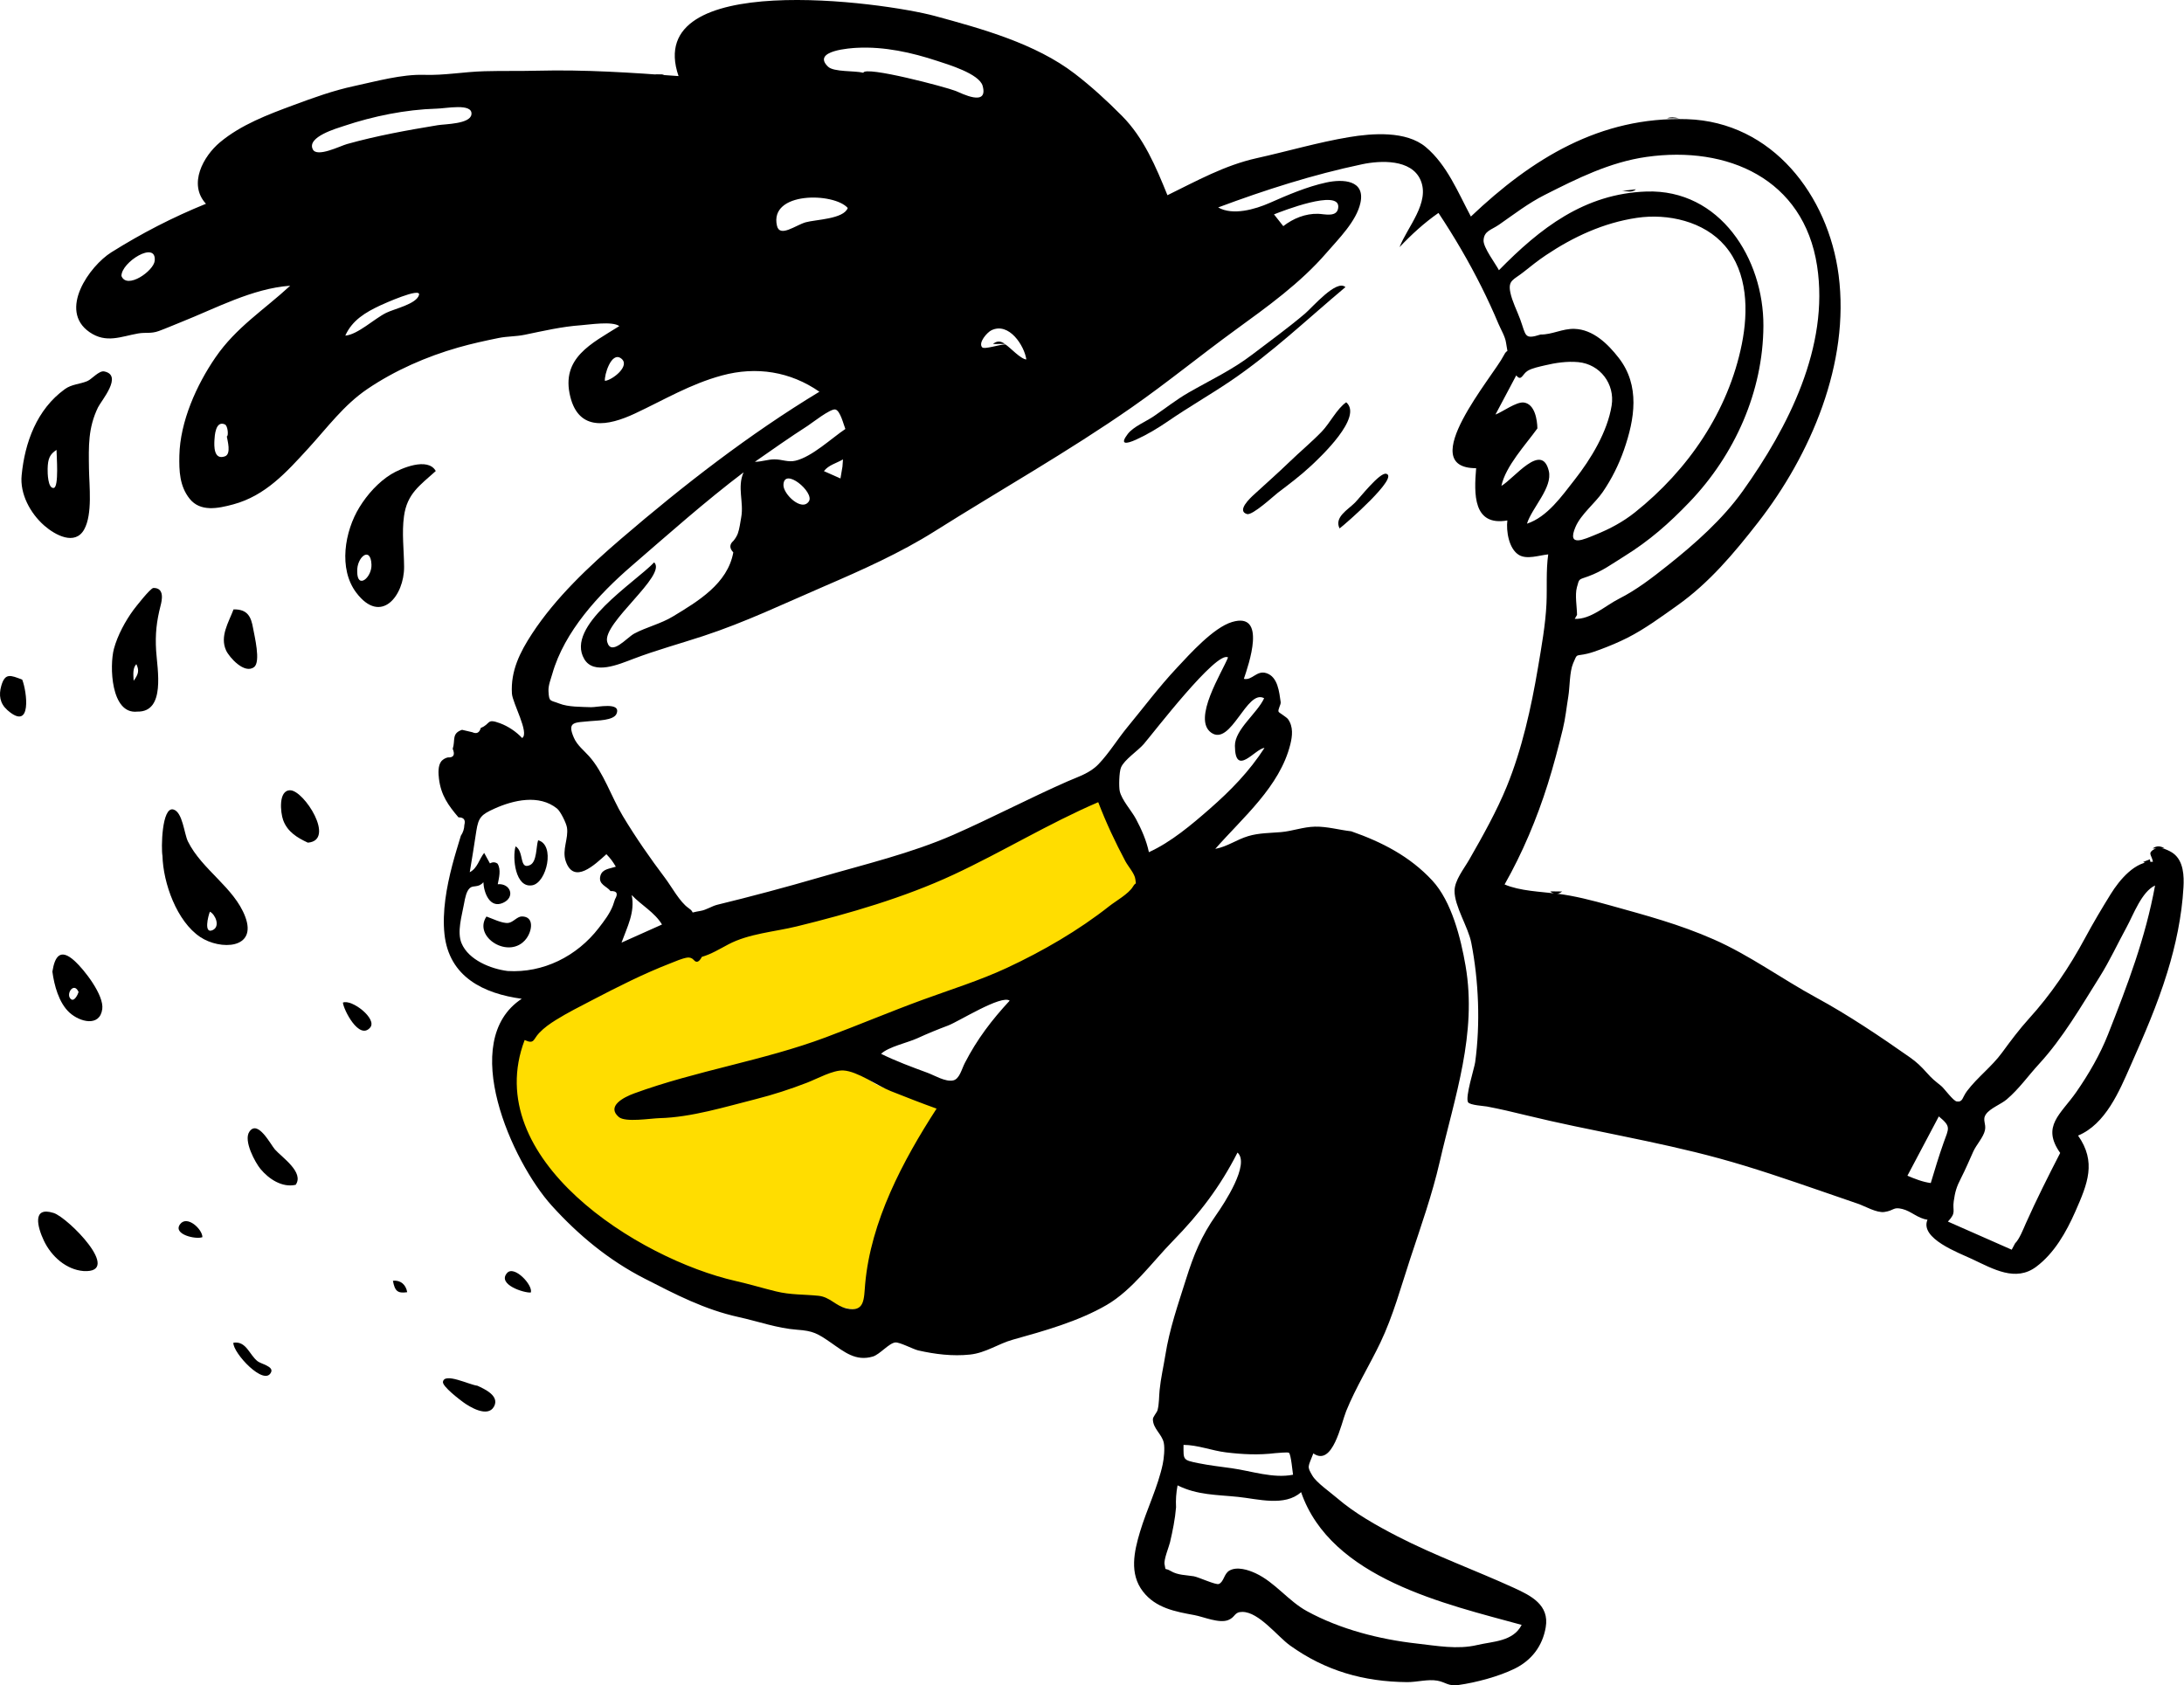 <?xml version="1.0" encoding="UTF-8"?> <svg xmlns="http://www.w3.org/2000/svg" width="1380" height="1065" viewBox="0 0 1380 1065" fill="none"> <path fill-rule="evenodd" clip-rule="evenodd" d="M347.886 639.461C354.911 634.675 369.277 617.542 376.803 613.582C393.539 604.778 468.099 587.47 470.523 586.447C474.215 584.891 498.201 579.448 512.176 576.011C544.992 567.936 662.59 515.787 693.586 502.416C697.544 512.825 730.21 558.777 724.607 563.487C706.156 578.991 673.085 598.296 651.713 609.407C634.427 618.393 616.119 625.83 597.635 631.901C576.65 638.796 562.247 646.188 541.332 653.24C520.756 660.179 545.347 681.881 555.914 686.365C567.766 691.395 586.125 693.948 598.236 698.307C576.913 731.438 559.006 771.648 555.423 811.334C554.561 820.884 547.279 829.641 535.432 826.781C529.32 825.305 472.919 817.796 463.723 815.699C402.328 801.702 292.113 728.402 320.495 653.24C326.997 656.243 341.842 643.58 347.886 639.461Z" fill="#FFDD00"></path> <path fill-rule="evenodd" clip-rule="evenodd" d="M382.234 240.678C386.82 240.292 398.68 231.132 392.457 226.499C386.179 221.826 381.668 237.489 382.234 240.678ZM143.314 275.807C144.513 275.594 143.989 269.036 142.103 268.198C136.144 265.554 135.641 275.492 135.495 278.152C135.315 281.508 134.894 290.962 142.139 288.37C146.251 286.899 143.699 278.322 143.314 275.807ZM495.037 306.448C494.876 312.302 506.707 323.56 511.118 316.808C514.828 311.134 495.341 294.793 495.037 306.448ZM76.74 174.407C80.167 183.15 97.121 171.236 97.751 164.824C99.043 151.692 76.562 165.671 76.74 174.407ZM218.177 212.098C226.072 211.449 236.46 201.415 244.074 197.666C249.226 195.13 263.245 192.106 264.769 186.347C266.096 181.342 242.31 192.054 240.279 193.006C230.949 197.376 222.536 202.358 218.177 212.098ZM810.862 142.903C817.155 138.038 824.805 134.9 832.871 135.106C836.899 135.208 845.303 137.728 845.619 130.763C846.133 119.44 810.557 133.25 804.997 135.472C806.953 137.951 808.908 140.427 810.862 142.903ZM418.298 584.226C413.681 576.562 405.379 572.131 399.134 565.594C401.423 576.329 396.263 585.878 392.718 595.678C401.247 591.86 409.771 588.044 418.298 584.226ZM1219.99 747.606C1222.54 739.094 1225.09 730.629 1228.06 722.248C1231.39 712.861 1233.04 712.051 1225.08 705.488C1218.46 717.98 1211.85 730.475 1205.24 742.97C1209.95 744.971 1214.86 746.917 1219.99 747.606ZM535.662 131.418C526.908 121.553 485.878 120.933 490.955 142.706C492.728 150.308 502.815 142.232 509.133 140.46C515.404 138.7 533.162 138.467 535.662 131.418ZM534.157 271.086C533.096 268.568 530.978 259.481 527.833 258.765C524.769 258.067 512.681 267.598 510.409 269.053C499.074 276.314 488.025 284.125 476.98 291.822C481.209 291.822 485.049 290.316 489.253 290.285C494.249 290.241 497.831 292.293 502.702 291.123C513.167 288.611 525.313 277.017 534.157 271.086ZM545.498 45.985C546.48 41.473 597.777 55.018 603.942 57.498C607.3 58.847 624.631 67.853 620.907 54.28C618.787 46.55 598.761 40.657 592.344 38.538C576.029 33.154 558.828 29.325 541.456 30.213C538.083 30.384 512.535 31.858 523.203 42.124C526.879 45.659 540.055 44.545 545.498 45.985ZM556.727 665.946C566.285 670.646 576.042 674.242 586.032 677.918C590.469 679.551 597.383 683.827 602.278 682.753C606.288 681.871 607.573 675.767 609.679 671.681C617.38 656.732 626.577 644.673 637.979 632.347C632.684 628.487 605.808 645.515 599.157 648.029C592.499 650.545 586.219 653.08 579.702 656.087C573.567 658.918 561.462 661.45 556.727 665.946ZM725.948 538.517C739.877 532.216 753.079 521.043 764.502 511.038C777.618 499.551 789.377 487.513 798.979 472.648C793.201 472.943 780.444 491.523 780.301 471.294C780.227 460.975 794.373 450.811 798.763 441.24C787.842 435.075 777.832 471.908 765.301 462.98C753.229 454.378 772.277 424.8 775.947 415.468C768.866 410.758 728.522 463.475 722.683 470.22C719.031 474.443 710.394 480.064 708.333 484.989C707.105 487.922 706.929 497.226 707.523 499.923C708.759 505.562 715.017 512.316 717.803 517.568C721.33 524.216 724.401 531.125 725.948 538.517ZM1301.77 728.581C1289.73 711.584 1302.17 704.171 1311.96 690.065C1319.8 678.78 1327 666.341 1331.97 653.739C1344.39 622.221 1355.59 592.918 1361.72 559.577C1353.28 563.429 1348.01 578.088 1343.79 585.812C1338.11 596.197 1333.11 607.097 1326.8 617.159C1314.99 635.986 1303.4 656.07 1288.38 672.39C1281.57 679.786 1275.81 688.106 1267.96 694.77C1264.37 697.814 1257.51 700.313 1254.87 704.12C1252.37 707.714 1255.16 710.011 1254.21 714.304C1253.24 718.708 1248.79 723.405 1246.87 727.645C1244.36 733.215 1242.02 738.799 1239.22 744.246C1236.16 750.186 1235.33 753.292 1234.5 759.097C1233.6 765.445 1236.36 766.104 1230.82 771.952C1240.87 776.382 1250.91 780.811 1260.96 785.239C1264.35 786.736 1267.74 788.23 1271.13 789.725C1271.85 788.385 1272.56 787.046 1273.28 785.706C1276.04 783.025 1278.58 776.414 1280.16 772.872C1286.76 758.094 1294.22 743.258 1301.77 728.581ZM331.51 657.23C302.98 732.32 403.234 795.546 464.948 809.53C473.496 811.466 481.838 814 490.347 816.081C499.625 818.348 507.863 817.896 517.124 818.845C524.491 819.599 528.003 825.29 534.946 826.859C546.546 829.479 545.838 820.762 546.668 811.424C550.191 771.825 570.406 733.618 591.801 700.576C582.028 697.08 572.344 693.266 562.696 689.439C554.44 686.163 541.799 676.954 532.923 676.466C526.36 676.108 516.357 681.712 509.982 684.171C499.365 688.267 488.716 691.755 477.651 694.549C458.301 699.433 436.769 706.091 416.746 706.595C410.973 706.741 395.138 709.429 390.985 705.862C383.064 699.061 394.057 693.394 400.689 690.966C440.209 676.498 482.169 670.347 521.801 655.514C542.195 647.88 562.379 639.355 582.901 631.834C600.591 625.352 619.12 619.614 636.216 611.64C658.793 601.113 681.467 587.999 701.017 572.549C704.931 569.458 713.13 564.865 715.811 560.386C718.173 556.442 717.878 560.375 717.388 555.593C717.036 552.159 712.832 547.503 711.103 544.259C704.66 532.16 698.837 519.732 693.942 506.928C662.756 520.301 633.087 538.502 602.361 552.792C571.434 567.177 536.548 577.325 503.462 585.418C489.38 588.863 473.191 589.952 460.276 596.758C454.789 599.649 449.365 602.995 443.487 604.668C441.751 607.997 440.043 608.649 438.359 606.625C437.305 605.441 435.941 604.941 434.268 605.125C430.674 605.734 427.007 607.431 423.645 608.735C406.629 615.33 390.335 623.588 374.181 632.015C366.524 636.005 358.669 639.937 351.342 644.497C347.414 646.941 343.895 649.405 340.681 652.761C336.828 656.785 337.745 660.093 331.51 657.23ZM973.49 211.391C980.7 211.508 987.271 207.603 994.79 207.821C1006.61 208.162 1015.97 217.326 1022.83 226.164C1036.41 243.649 1032.95 264.743 1026.13 284.312C1022.86 293.663 1018.38 302.641 1012.79 310.827C1007.83 318.074 998.968 324.929 995.509 332.998C989.805 346.306 1001.31 340.647 1008.36 337.805C1017.22 334.228 1025.53 329.783 1033.05 323.795C1066.57 297.107 1092.07 260.011 1100.61 217.408C1104.77 196.622 1104.45 172.323 1089.97 155.358C1076.73 139.845 1053.87 134.777 1034.33 137.653C1013.21 140.764 994.069 149.708 976.871 161.22C971.875 164.565 967.301 168.217 962.611 171.959C956.457 176.867 952.769 176.995 954.31 184.687C955.453 190.406 958.568 196.333 960.575 201.821C964.334 212.099 962.963 214.759 973.49 211.391ZM996.477 388.591L995.017 391.084C1005.07 391.562 1014.44 382.693 1023.01 378.364C1034.14 372.737 1044.03 365.061 1053.78 357.309C1070.98 343.637 1088.41 328.229 1101.21 310.281C1129.92 270.047 1155.99 219.037 1148.16 168.025C1139.71 113.047 1091.61 91.883 1040.36 99.161C1017.26 102.441 996.641 112.75 975.969 123.217C965.55 128.492 956.756 135.338 947.211 141.963C942.257 145.403 937.737 145.849 937.414 151.863C937.17 156.396 945.008 166.646 947.126 170.752C973.081 144.284 1001.05 122.386 1040.25 121.033C1086.88 119.423 1114.45 163.624 1114.24 205.95C1114.04 247.459 1096.14 287.388 1067.59 317.22C1054.61 330.777 1042.24 341.656 1026.31 351.551C1018.37 356.483 1012.51 360.912 1003.63 364.187C997.354 366.505 998.008 365.283 996.406 371.096C995.044 376.028 996.434 383.469 996.477 388.591ZM743.104 952.545C742.496 960.026 740.977 967.391 739.284 974.686C738.676 977.306 735.253 985.578 735.853 988.523C736.845 993.393 735.525 990.262 739.792 992.802C744.243 995.454 749.425 995.294 754.299 996.099C757.307 996.597 768.328 1001.78 770.182 1000.96C773.423 999.532 773.321 994.483 776.876 992.483C781.721 989.754 788.861 992.092 793.431 994.226C805.65 999.923 814.045 1011.72 825.867 1018.17C846.863 1029.64 871.777 1035.98 895.2 1038.6C907.891 1040.02 920.876 1042.51 933.408 1039.54C943.282 1037.2 956.115 1037.41 961.483 1026.82C913.783 1013.71 840.978 997.657 822.119 942.933C811.866 952.226 794.732 947.222 782.343 945.939C768.712 944.528 756.532 944.855 744.066 938.644C743.154 943.527 742.875 947.58 743.104 952.545ZM320.773 613.613C343.227 614.969 364.515 604.346 378.332 586.423C381.734 582.008 385.222 577.503 387.264 572.272C387.708 570.947 388.149 569.62 388.591 568.295C390.735 564.635 389.796 562.908 385.777 563.115C383.513 560.01 377.771 558.966 379.405 553.338C380.634 549.094 385.174 549.024 389.119 547.689C387.154 544.388 385.979 542.732 383.167 539.797C375.859 546.369 362.595 559.27 357.459 544.17C354.992 536.921 359.334 529.993 358.258 523.001C357.816 520.108 354.149 512.721 352.023 510.993C340.704 501.779 324.4 505.592 312.39 511.015C304.113 514.753 302.331 516.507 300.982 525.075C299.611 533.788 298.338 542.497 296.817 551.184C301.784 548.597 302.688 543.007 305.928 538.982C307.14 541.19 308.355 543.401 309.572 545.61C311.281 544.651 312.878 544.701 314.358 545.763C316.755 549.447 315.248 554.91 314.51 558.772C322.503 558.027 325.881 566.941 317.824 570.551C309.477 574.291 305.712 564.095 305.43 557.492C302.315 561.21 299.116 559.22 296.945 561.13C294.777 563.041 293.922 567.023 293.15 571.383C291.882 578.548 288.636 588.885 291.639 596.072C296.098 606.748 310.312 612.303 320.773 613.613ZM971.43 270.725C964.001 281.055 951.334 294.576 948.684 307.056C956.868 302.256 974.17 279.155 978.627 297.556C981.186 308.119 968.062 320.705 964.838 330.932C977.743 326.687 986.936 313.393 994.988 303.133C1005.26 290.05 1015.74 272.806 1018.36 256.17C1020.48 242.709 1011.14 230.162 997.26 228.843C990.17 228.169 982.768 229.294 975.918 230.938C972.795 231.686 968.136 232.615 965.348 234.288C961.848 236.39 961.37 241.308 958.071 237.217C953.691 245.471 949.311 253.724 944.931 261.975C949.29 260.394 958.186 253.682 962.95 254.376C969.907 255.391 971.337 265.494 971.43 270.725ZM275.777 68.66C256.299 69.234 235.94 73.381 217.5 79.545C212.921 81.077 193.603 86.525 197.671 94.424C200.36 99.645 214.858 92.267 219.241 91.037C238.025 85.764 257.366 82.286 276.606 79.112C281.265 78.344 297.068 78.42 297.884 72.315C298.883 64.866 281.278 68.652 275.777 68.66ZM805.891 918.286C795.333 919.575 785.196 919.094 774.628 917.8C765.734 916.713 756.678 913.072 747.829 913.072C747.829 922.542 747.186 922.602 757.18 924.628C764.156 926.043 771.231 926.838 778.28 927.824C790.692 929.559 804.471 934.43 817.034 931.927C816.731 930.282 815.768 919.186 814.466 918.088C813.733 917.471 806.956 918.297 805.891 918.286ZM635.257 217.629C638.209 219.509 644.995 227.008 648.512 227.14C647.257 218.459 637.568 203.344 626.443 208.709C623.716 210.025 617.99 216.574 620.581 219.464C621.963 221.009 631.64 217.639 635.257 217.629ZM532.324 294.856C532.431 293.343 532.541 291.83 532.652 290.318C528.57 292.717 523.516 293.853 520.615 297.719C524.098 299.262 527.579 300.807 531.063 302.352C531.483 299.853 531.905 297.355 532.324 294.856ZM853.836 525.333C873.124 532.085 890.807 541.104 905.005 556.413C917.277 569.652 923.044 592.977 926.04 610.33C933.452 653.27 919.149 693.07 909.717 734.148C904.933 754.986 897.79 775.039 891.102 795.339C885.262 813.065 880.255 831.629 872.194 848.483C865.36 862.775 856.628 876.865 850.616 891.691C847.381 899.67 842.137 927.05 829.856 918.452C826.505 927.211 825.691 926.465 829.273 932.549C831.866 936.954 840.661 943.07 844.812 946.656C855.871 956.217 869.88 964.096 882.855 970.79C906.619 983.051 932.093 992.225 956.567 1003.4C967.387 1008.35 979.12 1014.19 976.692 1028.34C974.657 1040.2 967.793 1049.2 957.084 1054.48C947.03 1059.43 932.65 1063.26 921.589 1064.81C915.027 1065.74 913.523 1063.01 908.172 1062.06C902.218 1061.01 895.27 1063.04 889.126 1062.99C861.552 1062.75 837.409 1055.81 815.125 1039.83C807.162 1034.11 795.441 1018.62 785.02 1018.62C779.693 1018.62 780.817 1021.85 776.132 1023.75C770.349 1026.09 760.385 1021.67 754.701 1020.64C742.59 1018.43 730.274 1016.18 722.209 1005.75C713.489 994.483 716.589 980.522 720.335 968.007C724.559 953.899 731.666 939.586 734.686 925.264C735.421 921.78 736.098 915.287 735.352 911.743C734.191 906.243 728.637 902.962 728.47 897.007C728.419 895.196 731.011 892.807 731.466 890.938C732.466 886.831 732.311 882.571 732.723 878.392C733.459 870.937 735.159 863.795 736.333 856.427C738.999 839.663 744.258 824.707 749.349 808.555C754.287 792.878 758.987 781.211 768.536 767.637C773.479 760.607 790.015 735.56 781.94 728.352C770.888 750.055 757.964 766.981 741.049 784.259C728.113 797.475 715.465 815.24 699.273 824.652C681.471 835.001 659.717 841.089 640.059 846.561C630.709 849.162 622.95 854.932 612.871 856C601.947 857.154 590.829 855.793 580.129 853.357C577.118 852.673 568.432 848.046 565.707 848.341C561.692 848.777 555.918 855.931 551.512 857.244C540.788 860.442 533.465 854.333 525.331 848.688C516.503 842.56 513.832 841.037 503.645 840.299C491.169 839.398 479.035 835.001 466.763 832.308C445.186 827.576 426.846 817.985 407.234 807.944C384.753 796.438 365.523 780.57 348.577 761.824C323.668 734.265 288.976 657.899 329.668 631.162C305.712 627.91 283.773 617.451 280.852 590.346C279.327 576.162 282.199 560.451 285.767 546.778C287.395 540.536 289.336 534.332 291.195 528.155C292.596 526.068 293.338 523.786 293.415 521.304C294.274 518.09 293.036 516.488 289.697 516.503C283.388 509.127 278.643 502.617 277.369 492.145C276.967 488.826 276.608 483.739 278.97 480.917C280.062 479.783 281.382 479.025 282.921 478.644C286.62 478.856 287.664 477.035 286.057 473.182C287.852 467.725 285.189 463.472 291.955 461.195C294.124 461.655 296.283 462.161 298.433 462.707C301.177 463.958 302.962 463.051 303.793 459.996C310.166 457.502 307.226 453.815 315.887 457.024C321.128 458.966 326.114 462.31 329.932 466.383C334.719 463.31 323.83 444.319 323.468 438.26C322.605 423.977 328.513 412.169 336.197 400.437C351.134 377.639 371.983 358.036 392.542 340.397C431.922 306.618 473.293 274.46 517.759 247.548C499.416 234.812 477.985 231.359 456.158 237.279C436.036 242.736 419.726 252.647 401.203 261.316C384.044 269.344 365.83 272.643 360.359 250.734C354.229 226.192 373.787 217.081 391.33 206.076C386.949 202.81 372.529 205.145 367.074 205.532C354.926 206.391 343.307 209.133 331.501 211.558C325.839 212.719 320.637 212.457 315.028 213.596C306.689 215.288 297.982 217.183 289.545 219.595C269.473 225.333 249.549 234.043 232.205 245.779C217.214 255.918 206.814 270.233 194.736 283.418C180.962 298.451 167.763 313.244 147.343 318.747C137.781 321.325 126.564 323.664 119.785 315.126C113.478 307.186 113.126 297.618 113.333 287.911C113.789 266.468 124.15 243.298 136.203 225.777C149.286 206.758 166.809 195.865 183.365 180.557C159.435 182.267 136.308 194.877 114.301 203.594C109.669 205.429 104.994 207.492 100.337 209.188C95.372 210.999 92.083 209.891 87.325 210.72C76.469 212.614 67.143 217.188 56.582 209.895C36.602 196.1 56.62 168.035 70.376 159.424C89.537 147.43 109.03 137.332 130.139 128.778C118.711 116.386 128.47 98.701 139.004 89.911C152.331 78.787 169.302 72.412 185.362 66.458C198.061 61.748 210.535 57.226 223.728 54.392C237.598 51.413 253.815 46.862 267.888 47.299C281.087 47.708 292.79 45.383 306.158 45.012C317.28 44.703 328.428 44.97 339.549 44.682C369.471 43.909 399.503 45.927 428.746 48.078C405.577 -19.656 558.191 1.262 590.751 10.109C620.34 18.15 654.243 27.478 679.097 46.557C689.627 54.638 699.627 63.826 708.969 73.254C722.752 87.164 730.382 105.381 737.672 123.361C756.165 114.306 773.845 104.437 794.078 99.946C813.33 95.675 833.052 89.885 852.417 86.659C867.14 84.204 888.511 82.54 900.902 92.933C914.359 104.222 921.371 121.789 929.405 136.833C967.984 100.237 1011.02 73.538 1066.02 75.313C1119.85 77.051 1155.24 123.519 1161.77 173.872C1168.96 229.357 1144.23 287.334 1110.72 330.301C1095.69 349.57 1080.14 368.18 1059.92 382.556C1049.89 389.682 1039.31 397.489 1028.31 403.053C1022.82 405.827 1016.83 408.333 1011.07 410.467C1008.47 411.432 1005.8 412.397 1003.1 413.052C995.38 414.923 996.878 412.425 994.009 419.177C991.681 424.66 991.967 434.093 990.969 440.11C989.83 446.987 989.153 453.96 987.491 460.744C984.608 472.502 981.607 483.972 977.998 495.455C971.164 517.187 961.967 539.09 950.703 558.915C960.256 563.062 973.634 563.48 983.843 564.738C994.892 566.096 1005.96 568.954 1017.44 572.163C1040.43 578.59 1060.98 584.017 1082.85 593.642C1105.56 603.633 1125.79 618.552 1147.65 630.426C1167.75 641.345 1188.07 655.022 1206.74 668.13C1211.19 671.248 1213.94 673.959 1217.47 677.909C1221.09 681.943 1222.24 682.733 1226.56 686.229C1228.51 687.804 1234.18 695.754 1236.41 696.045C1240.39 696.573 1239.78 693.6 1242.91 689.448C1249.44 680.781 1258.55 674.066 1265.04 665.179C1270.45 657.767 1276.1 650.264 1281.88 643.891C1295.88 628.469 1307.47 611.375 1317.42 592.888C1322.6 583.262 1328.05 574.103 1333.68 565.019C1339.28 555.975 1349.23 544.039 1360.38 544.573C1359.48 539.969 1356.64 539.202 1361.55 536.386C1364.72 534.572 1370.88 537.496 1373.32 539.337C1379.79 544.217 1380.07 553.681 1379.66 560.792C1378.61 579.115 1374.78 597.202 1369.43 614.528C1363 635.356 1354.95 653.73 1346.16 673.608C1339.17 689.443 1330.48 710.384 1313.07 717.61C1324.76 734.301 1319.15 747.901 1311.33 765.621C1305.62 778.576 1298.07 791.96 1286.58 800.533C1273.63 810.196 1259.58 801.998 1246.03 795.611C1237.85 791.753 1212.83 782.647 1217.92 770.775C1211.67 769.941 1207.74 765.401 1202.05 764.005C1196.03 762.527 1197.06 764.971 1190.69 765.889C1185.8 766.591 1178.49 762.217 1173.89 760.651C1166.21 758.038 1158.55 755.358 1150.87 752.716C1129.27 745.278 1108.04 737.955 1086.22 731.997C1045.64 720.91 1004.55 714.621 964.11 704.722C956.003 702.738 947.942 700.823 939.501 699.233C937.758 698.905 928.714 698.401 927.615 696.536C925.691 693.267 931.607 674.976 932.114 671.248C935.449 646.777 934.359 619.988 929.663 595.797C927.713 585.74 919.003 572.718 919.078 562.901C919.131 556.315 924.967 549.125 928.395 543.159C936.872 528.41 945.754 512.474 952.035 497.125C961.648 473.644 967.537 447.139 971.785 421.991C973.995 408.881 976.57 394.668 977.172 381.406C977.632 371.296 976.802 360.692 978.27 350.339C972.673 350.87 964.754 353.768 959.713 350.665C953.347 346.749 951.637 335.568 952.45 328.891C930.653 332.694 931.377 312.03 932.727 295.87C893.333 295.87 943.783 237.349 950.086 224.783C952.983 219.005 952.897 225.494 951.618 216.559C951.057 212.632 948.371 208.278 946.851 204.667C943.541 196.783 939.961 189.02 936.138 181.371C928.061 165.215 918.911 149.606 908.924 134.554C899.936 140.816 891.833 148.229 884.326 156.182C889.141 143.592 903.855 127.994 897.561 113.698C891.729 100.446 872.248 101.364 860.744 103.787C829.481 110.377 799.499 119.974 769.717 131.085C778.942 136.374 793.067 132.289 802.233 128.245C813.583 123.236 825.789 117.982 838.022 115.328C848.69 113.015 862.701 113.805 859.618 128.17C857.119 139.81 845.732 151.02 838.217 159.723C821.661 178.898 800.901 193.741 780.51 208.573C758.59 224.517 737.469 241.839 715.272 257.321C675.147 285.309 632.004 309.632 590.547 335.756C569.005 349.331 544.595 360.254 521.232 370.315C495.532 381.382 470.892 393.23 444.229 401.972C429.422 406.827 414.745 410.822 400.195 416.348C391.075 419.809 375.193 426.745 369.167 416.466C356.93 395.591 401.217 368.137 413.353 355.373C421.725 363.502 380.439 393.793 383.671 405.628C386.209 414.929 396.03 402.919 400.773 400.385C408.436 396.287 417.512 394.228 425.215 389.553C441.012 379.965 459.742 368.907 463.349 349.086C460.839 346.438 460.871 343.994 463.444 341.752C464.589 340.391 465.498 338.896 466.167 337.265C467.291 334.15 467.743 330.249 468.344 326.946C470.123 317.185 465.659 308.045 469.831 298.492C445.484 316.934 422.082 337.766 398.97 357.73C378.24 375.638 356.609 399.088 348.991 425.809C348.016 429.233 346.394 433.117 346.572 436.73C346.918 443.824 347.626 442.294 353.343 444.575C359.06 446.856 367.386 446.659 373.534 446.902C377.038 447.037 392.69 443.328 389.578 451.016C387.785 455.449 376.934 455.282 373.049 455.691C363.299 456.72 358.012 455.664 362.631 466.23C364.701 470.965 368.896 474.173 372.187 477.838C381.346 488.035 386.321 503.675 393.525 515.654C401.733 529.302 410.756 542.281 420.343 554.992C424.298 560.235 429.586 570.093 435.07 573.835C440.191 577.33 434.166 577.041 442.672 575.621C446.379 575.004 449.739 572.593 453.286 571.729C474.491 566.565 496.288 560.744 518.217 554.369C546.267 546.214 575.702 539.262 602.464 527.52C626.438 516.998 650.235 504.472 674.46 493.816C681.535 490.707 688.601 488.644 694.099 482.921C700.736 476.013 706.231 466.97 712.352 459.545C722.763 446.914 732.358 434.067 743.563 422.098C751.905 413.192 766.687 396.636 778.455 393.08C800.816 386.327 788.846 420.376 785.956 428.982C791.213 430.175 793.975 423.434 800.145 425.373C807.531 427.695 808.295 437.515 809.219 443.669C809.464 445.309 807.245 448.373 807.919 449.835C808.149 450.333 812.969 453.182 813.899 454.503C817.274 459.3 816.61 465.133 815.331 470.306C808.714 497.104 785.193 516.671 767.895 536.438C775.634 534.975 781.371 530.566 788.676 528.38C795.533 526.33 802.426 526.437 809.337 525.849C816.573 525.233 823.523 522.526 830.926 522.389C838.694 522.244 846.132 524.456 853.836 525.333Z" fill="black"></path> <path fill-rule="evenodd" clip-rule="evenodd" d="M35.715 284.302C31.449 287.089 30.247 289.824 30.1 296.255C30.041 298.892 30.223 308.731 33.91 308.359C37.37 308.012 35.715 287.685 35.715 284.302ZM13.68 300.327C15.667 279.717 23.21 258.762 40.953 245.92C45.34 242.744 50.304 242.857 55.113 240.854C58.003 239.65 62.57 234.054 65.851 234.716C77.929 237.159 63.975 253.203 61.931 257.424C55.599 270.501 56.026 281.99 56.215 296.097C56.359 306.817 58.588 324.891 53.181 334.595C47.418 344.927 34.919 338.217 27.941 332.102C19.136 324.381 12.485 312.087 13.68 300.327Z" fill="black"></path> <path fill-rule="evenodd" clip-rule="evenodd" d="M225.716 361.232C225.716 372.732 235.052 364.946 234.72 356.766C234.231 344.723 225.28 352.139 225.716 361.232ZM275.353 297.654C265.135 306.841 257.252 311.996 255.283 326.124C253.792 336.825 255.274 347.424 255.337 358.204C255.444 376.272 240.848 395.268 225.143 374.556C213.686 359.449 217.795 335.694 227.138 320.51C232.04 312.545 239.038 304.665 247.123 299.701C253.203 295.964 270.308 288.613 275.353 297.654Z" fill="black"></path> <path fill-rule="evenodd" clip-rule="evenodd" d="M132.64 576.123C131.456 578.925 128.674 590.367 134.35 587.779C139.359 585.493 136.113 577.909 132.64 576.123ZM102.657 540.799C101.781 536.497 102.138 509.526 109.569 511.549C115.406 513.135 116.37 526.94 118.748 531.745C127.603 549.638 147.926 560.78 154.935 579.247C162.758 599.87 139.106 600.511 126.555 592.16C111.695 582.271 103.098 558.057 102.657 540.799Z" fill="black"></path> <path fill-rule="evenodd" clip-rule="evenodd" d="M84.437 430.213C87.662 425.859 87.988 423.534 86.149 419.683C83.799 422.239 84.216 425.891 84.437 430.213ZM86.771 449.685C69.958 451.567 69.116 420.593 71.995 409.958C74.288 401.488 79.217 392.387 84.293 385.486C85.317 384.093 95.037 371.579 96.942 371.549C104.255 371.433 102.246 379.693 101.456 382.767C98.972 392.455 97.988 400.551 98.656 411.291C99.374 422.783 104.818 450.067 86.771 449.685Z" fill="black"></path> <path fill-rule="evenodd" clip-rule="evenodd" d="M850.137 181.438C826.097 201.593 803.275 223.414 777.134 241.043C764.343 249.672 750.971 257.304 738.207 266.072C731.707 270.539 725.074 274.537 717.862 277.819C711.491 280.719 707.327 281.097 712.612 274.213C716.145 269.615 724.064 266.411 728.878 263.142C736.284 258.107 743.279 252.524 751.07 248.058C764.805 240.18 778.457 233.82 791.117 224.16C802.355 215.587 813.949 207.218 824.674 198.106C829.274 194.2 844.524 176.263 850.137 181.438Z" fill="black"></path> <path fill-rule="evenodd" clip-rule="evenodd" d="M850.622 254.216C861.433 263.461 834.383 288.789 828.214 294.529C821.71 300.584 814.546 305.984 807.471 311.347C804.981 313.236 791.393 325.876 787.945 324.856C781.141 322.842 790.074 314.641 792.397 312.503C799.91 305.578 807.584 298.857 814.929 291.745C821.554 285.337 828.729 279.403 835.136 272.787C840.325 267.428 844.686 258.346 850.622 254.216Z" fill="black"></path> <path fill-rule="evenodd" clip-rule="evenodd" d="M49.654 626.9C46.831 620.361 41.775 627.621 44.338 630.887C46.762 633.978 49.292 628.156 49.654 626.9ZM33.102 613.988C34.615 604.373 38.112 599.03 47.135 607.237C53.335 612.876 65.805 628.913 64.621 637.656C63.068 649.122 50.435 645.869 43.886 639.873C37.173 633.727 34.21 622.514 33.102 613.988Z" fill="black"></path> <path fill-rule="evenodd" clip-rule="evenodd" d="M52.874 803.225C41.821 802.384 32.392 793.9 27.698 783.958C23.748 775.598 20.01 762.121 33.885 766.515C42.928 769.381 77.787 804.572 52.874 803.225Z" fill="black"></path> <path fill-rule="evenodd" clip-rule="evenodd" d="M186.828 748.72C178.286 750.665 169.837 745.04 164.584 738.698C161.316 734.748 153.71 720.902 157.542 715.202C162.884 707.252 170.949 723.232 173.731 726.395C178.094 731.349 192.365 740.822 186.828 748.72Z" fill="black"></path> <path fill-rule="evenodd" clip-rule="evenodd" d="M194.519 532.5C187.823 529.393 181.607 525.654 178.914 518.235C177.202 513.51 175.763 499.342 183.368 499.406C192.164 499.485 212.306 531.081 194.519 532.5Z" fill="black"></path> <path fill-rule="evenodd" clip-rule="evenodd" d="M147.577 385.09C156.542 384.928 158.665 389.871 159.911 396.972C160.758 401.792 164.864 418.154 160.6 421.505C154.506 426.295 144.812 415.321 142.853 411.013C138.814 402.144 144.398 393.421 147.577 385.09Z" fill="black"></path> <path fill-rule="evenodd" clip-rule="evenodd" d="M301.621 875.674C305.986 877.659 315.917 882.062 312.122 888.895C308.154 896.04 296.763 889.096 292.507 885.973C290.726 884.666 279.408 876.11 279.882 873.241C280.879 867.143 296.481 875.101 301.621 875.674Z" fill="black"></path> <path fill-rule="evenodd" clip-rule="evenodd" d="M14.033 429.473C17.016 436.94 20.374 462.593 4.666 448.741C-0.127 444.512 -0.851 439.232 0.801 433.428C3.189 425.016 6.664 426.684 14.033 429.473Z" fill="black"></path> <path fill-rule="evenodd" clip-rule="evenodd" d="M846.434 333.941C842.955 326.837 851.542 322.255 856.132 317.676C859.127 314.686 871.726 298.466 875.856 299.382C884.353 301.266 850.611 330.774 846.434 333.941Z" fill="black"></path> <path fill-rule="evenodd" clip-rule="evenodd" d="M147.462 848.52C155.658 847.205 157.571 856.305 162.851 860.272C165.115 861.975 172.888 863.47 171.325 867.083C167.217 876.569 147.061 854.897 147.462 848.52Z" fill="black"></path> <path fill-rule="evenodd" clip-rule="evenodd" d="M216.671 633.573C222.305 631.216 238.564 643.882 233.895 649.354C226.917 657.541 217.068 638.053 216.671 633.573Z" fill="black"></path> <path fill-rule="evenodd" clip-rule="evenodd" d="M335.417 816.785C331.311 817.193 313.982 811.746 320.402 804.452C324.91 799.329 336.89 812.147 335.417 816.785Z" fill="black"></path> <path fill-rule="evenodd" clip-rule="evenodd" d="M127.896 781.797C123.82 783.426 109.116 780.074 113.738 773.688C118.143 767.609 127.902 776.75 127.896 781.797Z" fill="black"></path> <path fill-rule="evenodd" clip-rule="evenodd" d="M248.27 809.337C253.037 808.842 256.48 811.716 257.298 816.582C251.337 817.432 249.498 816.015 248.27 809.337Z" fill="black"></path> <path fill-rule="evenodd" clip-rule="evenodd" d="M868.193 103.025C870.206 103.034 872.216 103.045 874.211 103.054C872.195 103.043 870.195 103.034 868.193 103.025Z" fill="black"></path> <path fill-rule="evenodd" clip-rule="evenodd" d="M836.597 521.964C833.586 521.967 830.577 521.973 827.569 521.976C830.58 521.97 833.589 521.967 836.597 521.964Z" fill="black"></path> <path fill-rule="evenodd" clip-rule="evenodd" d="M426.031 31.588C425.892 34.601 425.754 37.614 425.612 40.616C425.748 37.601 425.889 34.593 426.031 31.588Z" fill="black"></path> <path fill-rule="evenodd" clip-rule="evenodd" d="M1358.42 543.031C1359.38 546.379 1357.98 546.934 1354.2 544.695C1355.61 544.14 1357.01 543.586 1358.42 543.031Z" fill="black"></path> <path fill-rule="evenodd" clip-rule="evenodd" d="M1272.95 805.506C1274.46 805.515 1275.97 805.525 1277.46 805.534C1275.95 805.525 1274.45 805.515 1272.95 805.506Z" fill="black"></path> <path fill-rule="evenodd" clip-rule="evenodd" d="M987.062 563.376C984.539 565.299 982.029 565.57 979.539 563.274C982.047 563.31 984.554 563.343 987.062 563.376Z" fill="black"></path> <path fill-rule="evenodd" clip-rule="evenodd" d="M930.734 306.865C930.671 309.377 930.606 311.887 930.54 314.389C930.603 311.875 930.669 309.369 930.734 306.865Z" fill="black"></path> <path fill-rule="evenodd" clip-rule="evenodd" d="M1060.79 74.761C1058.28 74.76 1055.77 74.757 1053.27 74.754C1055.78 73.815 1058.29 74.124 1060.79 74.761Z" fill="black"></path> <path fill-rule="evenodd" clip-rule="evenodd" d="M419.8 47.014C417.794 47.762 415.788 48.205 413.781 47.025C415.788 47.022 417.794 47.017 419.8 47.014Z" fill="black"></path> <path fill-rule="evenodd" clip-rule="evenodd" d="M932.245 663.368C932.176 664.876 932.107 666.382 932.04 667.882C932.111 666.373 932.177 664.87 932.245 663.368Z" fill="black"></path> <path fill-rule="evenodd" clip-rule="evenodd" d="M103.029 541.525C103.059 542.53 103.088 543.535 103.115 544.534C103.082 543.526 103.058 542.525 103.029 541.525Z" fill="black"></path> <path fill-rule="evenodd" clip-rule="evenodd" d="M1367.74 536.128L1360.22 536.167C1362.72 534.299 1365.23 534.536 1367.74 536.128Z" fill="black"></path> <path fill-rule="evenodd" clip-rule="evenodd" d="M302.439 875.447C299.93 874.96 297.424 874.469 294.915 873.982L302.439 875.447Z" fill="black"></path> <path fill-rule="evenodd" clip-rule="evenodd" d="M808.829 443.752C808.782 442.245 808.735 440.739 808.69 439.238C808.735 440.744 808.782 442.248 808.829 443.752Z" fill="black"></path> <path fill-rule="evenodd" clip-rule="evenodd" d="M758.354 1022.04C759.361 1022.1 760.369 1022.16 761.363 1022.22C760.352 1022.16 759.352 1022.1 758.354 1022.04Z" fill="black"></path> <path fill-rule="evenodd" clip-rule="evenodd" d="M67.71 214.294C69.22 214.333 70.731 214.374 72.224 214.414C70.705 214.374 69.207 214.333 67.71 214.294Z" fill="black"></path> <path fill-rule="evenodd" clip-rule="evenodd" d="M284.381 69.186C280.862 69.192 277.347 69.198 273.848 69.204C277.375 69.198 280.878 69.192 284.381 69.186Z" fill="black"></path> <path fill-rule="evenodd" clip-rule="evenodd" d="M995.266 379.069C995.311 381.58 995.36 384.091 995.41 386.592C995.365 384.079 995.32 381.573 995.266 379.069Z" fill="black"></path> <path fill-rule="evenodd" clip-rule="evenodd" d="M811.015 917.634C809.002 917.604 806.993 917.571 804.997 917.538C807.013 917.565 809.014 917.601 811.015 917.634Z" fill="black"></path> <path fill-rule="evenodd" clip-rule="evenodd" d="M1024.68 120.632C1027.69 120.298 1030.7 119.964 1033.71 119.63C1030.82 122.185 1027.7 120.485 1024.68 120.632Z" fill="black"></path> <path fill-rule="evenodd" clip-rule="evenodd" d="M794.465 918.419C792.956 918.362 791.448 918.306 789.951 918.252C791.466 918.309 792.965 918.364 794.465 918.419Z" fill="black"></path> <path fill-rule="evenodd" clip-rule="evenodd" d="M742.439 944.661C742.514 947.174 742.591 949.683 742.668 952.184C742.594 949.667 742.516 947.165 742.439 944.661Z" fill="black"></path> <path fill-rule="evenodd" clip-rule="evenodd" d="M972.017 212.998C974.024 212.812 976.03 212.625 978.036 212.44C976.204 213.851 974.054 213.025 972.017 212.998Z" fill="black"></path> <path fill-rule="evenodd" clip-rule="evenodd" d="M627.446 217.369C629.95 215.236 632.458 215.467 634.97 217.345C632.461 217.351 629.955 217.36 627.446 217.369Z" fill="black"></path> <path fill-rule="evenodd" clip-rule="evenodd" d="M533.294 293.327C533.366 292.323 533.437 291.319 533.514 290.317C533.444 291.322 533.369 292.324 533.294 293.327Z" fill="black"></path> <path fill-rule="evenodd" clip-rule="evenodd" d="M971.233 264.746C971.254 266.757 971.274 268.765 971.296 270.765C971.277 268.75 971.256 266.749 971.233 264.746Z" fill="black"></path> <path fill-rule="evenodd" clip-rule="evenodd" d="M307.38 579.179C310.681 580.298 317.321 583.678 321.169 583.23C324.249 582.871 326.787 579.128 329.757 579.133C337.755 579.143 336.271 588.385 332.407 593.346C321.957 606.767 298.606 592.215 307.38 579.179Z" fill="black"></path> <path fill-rule="evenodd" clip-rule="evenodd" d="M340.021 530.997C350.927 533.811 345.495 557.793 336.327 559.442C325.533 561.386 323.652 541.885 325.784 534.836C331.339 538.136 327.899 549.908 334.901 546.655C339.353 544.583 338.676 535.007 340.021 530.997Z" fill="black"></path> </svg> 